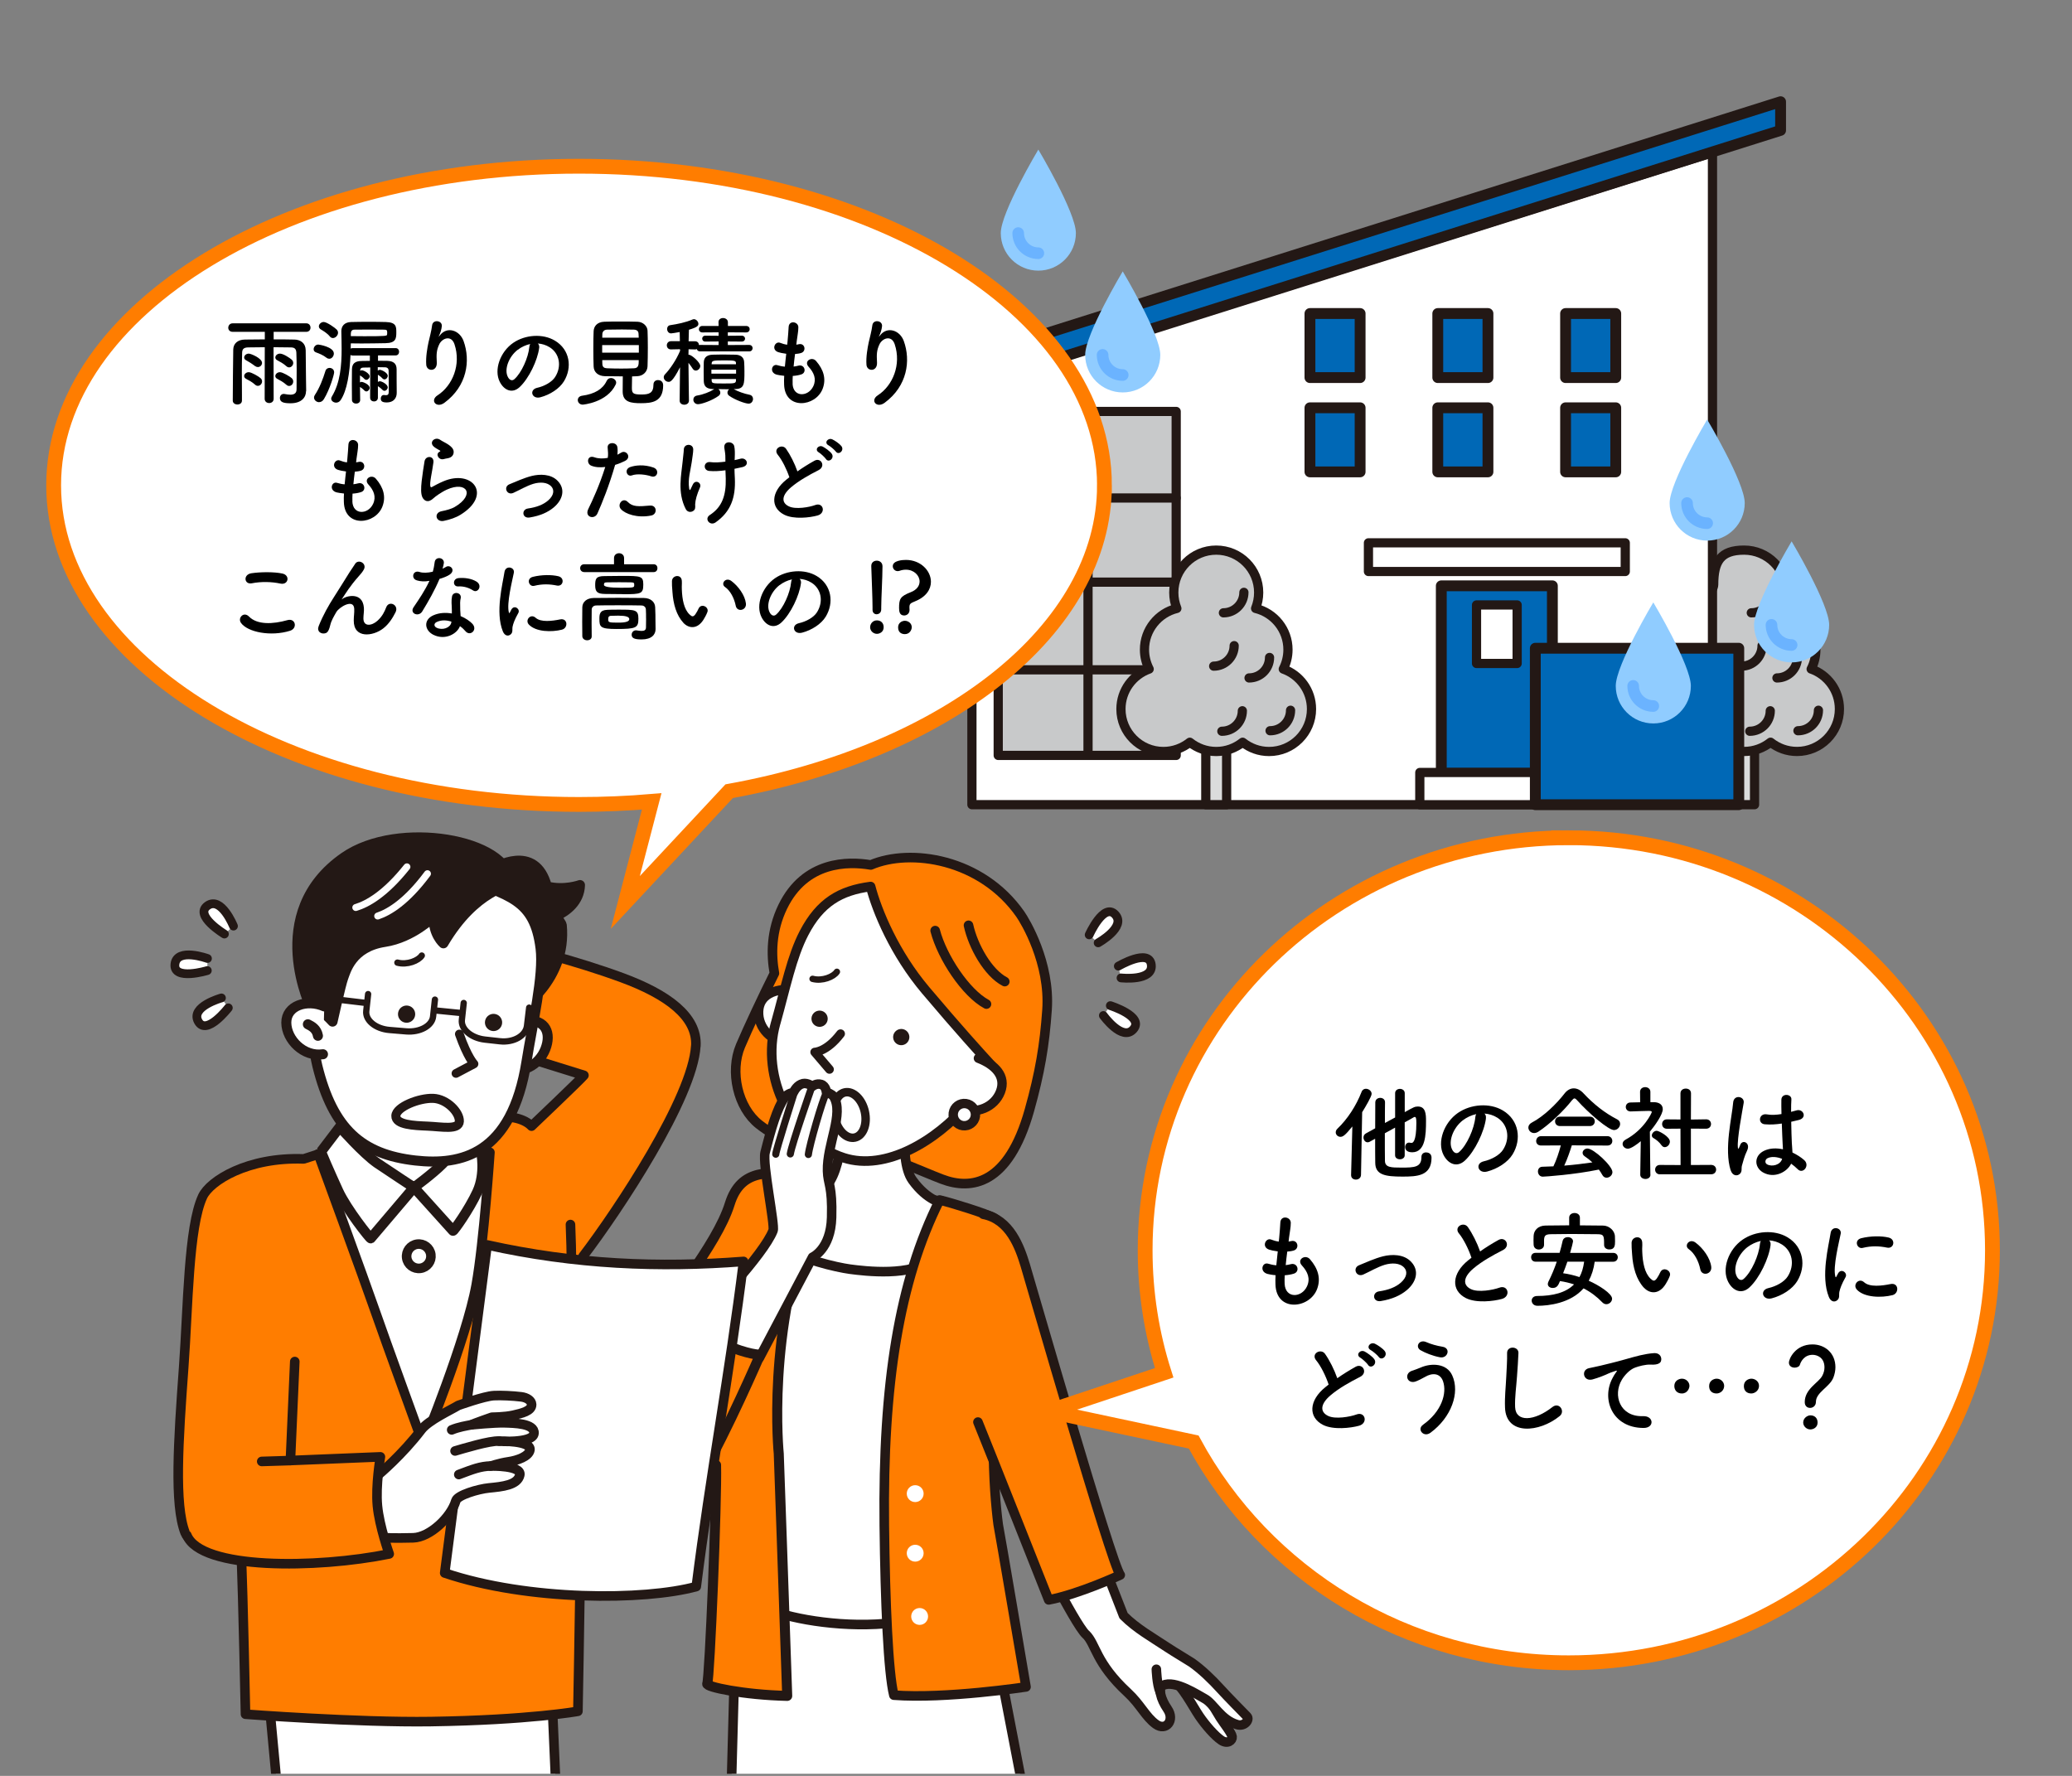 <?xml version="1.0" encoding="UTF-8"?>
<svg id="_レイヤー_2" data-name="レイヤー 2" xmlns="http://www.w3.org/2000/svg" xmlns:xlink="http://www.w3.org/1999/xlink" viewBox="0 0 560 480">
  <rect x="0" y="0" width="560" height="480" fill="#808080" stroke="none"/>
  <defs>
    <style>
      .cls-1 {
        stroke-width: 2.74px;
      }

      .cls-1, .cls-2, .cls-3, .cls-4, .cls-5, .cls-6, .cls-7, .cls-8, .cls-9, .cls-10, .cls-11, .cls-12, .cls-13, .cls-14, .cls-15, .cls-16, .cls-17, .cls-18, .cls-19, .cls-20, .cls-21, .cls-22, .cls-23 {
        stroke-linecap: round;
      }

      .cls-1, .cls-2, .cls-3, .cls-4, .cls-5, .cls-6, .cls-7, .cls-9, .cls-10, .cls-11, .cls-12, .cls-13, .cls-14, .cls-15, .cls-16, .cls-17, .cls-18, .cls-19, .cls-20, .cls-21, .cls-22, .cls-23 {
        stroke-linejoin: round;
      }

      .cls-1, .cls-2, .cls-3, .cls-5, .cls-6, .cls-7, .cls-9, .cls-10, .cls-11, .cls-12, .cls-13, .cls-14, .cls-15, .cls-16, .cls-17, .cls-18, .cls-19, .cls-20, .cls-21, .cls-22, .cls-23 {
        stroke: #231815;
      }

      .cls-1, .cls-2, .cls-6, .cls-7, .cls-24, .cls-13, .cls-14, .cls-18, .cls-19, .cls-20, .cls-21, .cls-22 {
        fill: #fff;
      }

      .cls-2 {
        stroke-width: 2.37px;
      }

      .cls-25, .cls-23 {
        fill: #231815;
      }

      .cls-3 {
        stroke-width: 2.71px;
      }

      .cls-3, .cls-10 {
        fill: #ff7d00;
      }

      .cls-4 {
        stroke: #fff;
        stroke-width: 1.88px;
      }

      .cls-4, .cls-8, .cls-9, .cls-26, .cls-27, .cls-15, .cls-16, .cls-17 {
        fill: none;
      }

      .cls-5 {
        fill: #0068b6;
        stroke-width: 2.93px;
      }

      .cls-6, .cls-11, .cls-12, .cls-17 {
        stroke-width: 2.49px;
      }

      .cls-7 {
        stroke-width: 2.57px;
      }

      .cls-8 {
        stroke: #6bb3ff;
        stroke-width: 3.14px;
      }

      .cls-8, .cls-27 {
        stroke-miterlimit: 10;
      }

      .cls-9, .cls-10, .cls-19 {
        stroke-width: 2.59px;
      }

      .cls-11 {
        fill: #dbdcdc;
      }

      .cls-12 {
        fill: #c8c9ca;
      }

      .cls-28 {
        fill: #90ccff;
      }

      .cls-13 {
        stroke-width: 2.45px;
      }

      .cls-14 {
        stroke-width: 1.72px;
      }

      .cls-27 {
        stroke: #ff7d00;
        stroke-width: 4px;
      }

      .cls-15 {
        stroke-width: 1.94px;
      }

      .cls-16 {
        stroke-width: 1.7px;
      }

      .cls-18, .cls-23 {
        stroke-width: 2.71px;
      }

      .cls-20 {
        stroke-width: 2.29px;
      }

      .cls-21 {
        stroke-width: 2.58px;
      }

      .cls-22 {
        stroke-width: 2.54px;
      }

      .cls-29 {
        clip-path: url(#clippath);
      }
    </style>
    <clipPath id="clippath">
      <rect class="cls-26" x="4.87" y="222.43" width="343.24" height="257"/>
    </clipPath>
  </defs>
  <g>
    <g>
      <rect class="cls-11" x="468.57" y="190.19" width="5.63" height="27.31"/>
      <path class="cls-12" d="M489.5,180.84c.81-1.57,1.27-3.36,1.27-5.25,0-5.4-3.73-9.92-8.75-11.14.53-1.32.83-2.77.83-4.29,0-6.33-5.13-11.47-11.47-11.47s-8.22,3.02-8.22,9.35c0,1.52-2.95,5.08-2.41,6.4-5.02,1.22-8.75,5.74-8.75,11.14,0,1.89.46,3.67,1.27,5.25-4.45,1.58-7.63,5.82-7.63,10.81,0,6.33,5.13,11.47,11.47,11.47,2.7,0,5.18-.94,7.14-2.5,1.96,1.56,4.44,2.5,7.14,2.5s5.18-.94,7.14-2.5c1.96,1.56,4.44,2.5,7.14,2.5,6.33,0,11.47-5.13,11.47-11.47,0-4.99-3.18-9.23-7.63-10.81Z"/>
      <path class="cls-17" d="M491.47,191.97c0,3.06-2.48,5.54-5.54,5.54"/>
      <path class="cls-17" d="M485.79,177.7c0,3.06-2.48,5.54-5.54,5.54"/>
      <path class="cls-17" d="M478.45,192.11c0,3.06-2.48,5.54-5.54,5.54"/>
      <path class="cls-17" d="M476.23,174.51c0,3.06-2.48,5.54-5.54,5.54"/>
      <path class="cls-17" d="M478.86,160.1c0,3.06-2.48,5.54-5.54,5.54"/>
    </g>
    <polygon class="cls-6" points="262.68 104.19 462.83 41.24 462.83 217.5 262.68 217.5 262.68 104.19"/>
    <rect class="cls-5" x="354.04" y="84.74" width="13.56" height="17.32"/>
    <rect class="cls-5" x="388.59" y="84.74" width="13.56" height="17.32"/>
    <rect class="cls-5" x="423.13" y="84.74" width="13.56" height="17.32"/>
    <rect class="cls-5" x="354.04" y="110.22" width="13.56" height="17.32"/>
    <rect class="cls-5" x="388.59" y="110.22" width="13.56" height="17.32"/>
    <rect class="cls-5" x="423.13" y="110.22" width="13.56" height="17.32"/>
    <rect class="cls-12" x="269.79" y="111.21" width="48.1" height="92.97"/>
    <rect class="cls-5" x="389.54" y="158.34" width="30.02" height="50.68"/>
    <rect class="cls-6" x="369.85" y="146.72" width="69.41" height="7.75"/>
    <line class="cls-17" x1="269.79" y1="134.6" x2="317.87" y2="134.6"/>
    <line class="cls-17" x1="317.87" y1="157.35" x2="269.79" y2="157.35"/>
    <polygon class="cls-5" points="481.24 35.24 250.42 108.09 250.42 100.34 481.24 27.49 481.24 35.24"/>
    <line class="cls-6" x1="294.06" y1="203.56" x2="294.06" y2="111.07"/>
    <rect class="cls-6" x="399.06" y="163.51" width="10.98" height="15.82"/>
    <rect class="cls-6" x="383.73" y="208.79" width="41.64" height="8.72"/>
    <rect class="cls-5" x="414.95" y="175.21" width="54.99" height="42.29"/>
    <line class="cls-6" x1="269.79" y1="181.05" x2="317.87" y2="181.05"/>
    <g>
      <rect class="cls-11" x="325.89" y="190.19" width="5.63" height="27.31"/>
      <path class="cls-12" d="M346.83,180.84c.81-1.57,1.27-3.36,1.27-5.25,0-5.4-3.73-9.92-8.75-11.14.53-1.32.83-2.77.83-4.29,0-6.33-5.13-11.47-11.47-11.47s-11.47,5.13-11.47,11.47c0,1.52.3,2.96.83,4.29-5.02,1.22-8.75,5.74-8.75,11.14,0,1.89.46,3.67,1.27,5.25-4.45,1.58-7.63,5.82-7.63,10.81,0,6.33,5.13,11.47,11.47,11.47,2.7,0,5.18-.94,7.14-2.5,1.96,1.56,4.44,2.5,7.14,2.5s5.18-.94,7.14-2.5c1.96,1.56,4.44,2.5,7.14,2.5,6.33,0,11.47-5.13,11.47-11.47,0-4.99-3.18-9.23-7.63-10.81Z"/>
      <path class="cls-17" d="M348.8,191.97c0,3.06-2.48,5.54-5.54,5.54"/>
      <path class="cls-17" d="M343.12,177.7c0,3.06-2.48,5.54-5.54,5.54"/>
      <path class="cls-17" d="M335.77,192.11c0,3.06-2.48,5.54-5.54,5.54"/>
      <path class="cls-17" d="M333.56,174.51c0,3.06-2.48,5.54-5.54,5.54"/>
      <path class="cls-17" d="M336.19,160.1c0,3.06-2.48,5.54-5.54,5.54"/>
    </g>
  </g>
  <g class="cls-29">
    <g>
      <g>
        <path class="cls-21" d="M324.07,454.79s4.92,8.19,5.75,9.52c.83,1.32,3.07,4.11,3.19,5.11.12,1-1.23,2.1-2.94.95-1.72-1.16-4.26-4.05-5.97-6.58-1.71-2.53-4.63-8.23-7.46-10.12"/>
        <path class="cls-21" d="M293.48,441.75c2.73,2.63,2.58,7.68,11.29,15.74,3.47,3.21,4.83,6.51,7.61,8.53,2.78,2.02,5.23-1.07,3.16-4.09-1.86-2.72-2.63-5.67-1.2-6.39,3.15-1.61,9.6,2.72,11.22,3.57,2.42,1.27,4.4,5.77,8.82,7.04,2.05.59,3.44-1.39,2.64-2.22-.65-.67-5.3-5.38-7.22-7.5-2.14-2.36-5.04-5.19-7.72-7.06-.7-.48-4.67-2.83-6.41-3.99-4.21-2.8-8.53-5.19-12.01-8.69l-11.22-28.78-13.72,7.38s11.59,23.43,14.74,26.47Z"/>
        <path class="cls-21" d="M312.53,451.18s.12,4.09,1.03,6.19"/>
      </g>
      <path class="cls-10" d="M200.13,282.69c1.93-4.58,6.27-13.84,9.17-19.61-.91-5.03-.91-11.46,2.25-17.99,6.02-12.42,17.67-12.35,23.8-11.3,10.72-4.6,29.95-1.7,40.43,13.33,1.28,1.83,8.09,13.08,7.2,25.85-.66,9.51-1.95,17.1-4.77,27.14-5.66,20.13-15.67,21.64-23.63,18.6-5.59-2.13-12.65-5.52-16.97-6.19-6.38-.99-8.51-.16-15.75-1.53-5.85-1.11-11.62-3.07-16.7-7.07-5.8-4.56-7.95-14.32-5.03-21.23Z"/>
      <polyline class="cls-19" points="199.15 428.02 197.66 483.01 276.37 483.01 266.03 429.36"/>
      <path class="cls-19" d="M246.53,437.8c-.45-5.86-2.45-17.24-2.68-25.81-1.01-36.79,3.72-68.71,10.72-87.4-7.22-.46-23.13-4.51-32.42-5.12-11.4,21.12-18.02,80.75-18.02,80.75,0,0,8.15,19.05,6.58,35.86,8.47,2.55,23.19,4.36,35.83,1.72Z"/>
      <path class="cls-19" d="M245.73,295.71s-3.34,17.43.88,23.28c4.03,5.59,8.19,6.2,8.19,6.2,0,0,3.34,9.3-2.92,15.1-5.24,4.85-18.16,3.29-22.17,2.75-3.58-.48-14.01-2.87-15.94-5.56-4.26-5.92,2.56-15.43,2.56-15.43,0,0,6.16,3.61,9.43-5.92,3.17-9.24,1.23-20.31,1.23-20.31"/>
      <path class="cls-3" d="M210.49,393.06s-3.49-33.67,9.36-65.74c1.17-2.92,3.66-5.78,4.61-8.99-2.9-.19-6.62-.81-7.46-.88-8.89-.69-16.74-1.8-19.77,7.95-3.54,11.4-17.47,27.24-22.31,36.9-21.81,43.55,18.61,33.68,18.61,33.68.27,9.01-1.72,57.78-2.39,59.1-.43.85,9.81,3.03,21.62,3.3-.88-26.03-2.28-65.31-2.28-65.31Z"/>
      <path class="cls-10" d="M268.62,329.17c-1.9-1.1-11.55-4.1-14.65-4.82-10.99,21.91-15.4,49.77-14.97,87.91.24,21.11,1.08,39.97,2.58,45.92,13.97,1.07,35.72-2.23,35.72-2.23,0,0-7.27-42.9-7.52-43.89-1.2-9.09-2.91-32.51,2.05-52.35,1.53-6.13,2.06-27.49-3.21-30.54Z"/>
      <path class="cls-22" d="M214.09,267.43c-4.76-.2-8.87,1.42-9.06,5.93-.19,4.51,3.51,8.33,8.28,8.53"/>
      <path class="cls-19" d="M209.63,276.57c2.69-9.61,4.34-17.97,7.67-24.37,4.33-8.3,9.8-11.5,18-12.58,1.73,6.62,6.42,18.03,14.91,28.08,8.9,10.53,14.95,17.2,17.75,20.23-2.02,4.26-4.38,8.08-6.61,10.69-8.28,9.68-21.92,17.98-33.28,14.33-14.27-4.59-22.55-21.77-18.45-36.38Z"/>
      <path class="cls-9" d="M252.75,251.53c1.91,7.29,8.31,16.88,13.86,19.86"/>
      <path class="cls-9" d="M261.76,250.1c1.24,5.67,5.26,12.84,9.8,15.21"/>
      <path class="cls-22" d="M264.44,286.03c4.45,1.71,7.57,4.83,5.96,9.04-1.61,4.21-6.53,6.25-10.98,4.54"/>
      <circle class="cls-24" cx="247.35" cy="419.81" r="2.28"/>
      <circle class="cls-24" cx="247.35" cy="403.71" r="2.28"/>
      <path class="cls-24" d="M250.83,436.91c0,1.26-1.02,2.28-2.28,2.28s-2.28-1.02-2.28-2.28,1.02-2.28,2.28-2.28,2.28,1.02,2.28,2.28Z"/>
      <path class="cls-22" d="M263.61,301.69c-.23,1.64-1.75,2.79-3.4,2.56-1.64-.23-2.79-1.75-2.56-3.4.23-1.64,1.75-2.79,3.4-2.56,1.65.23,2.79,1.75,2.56,3.4Z"/>
      <path class="cls-10" d="M265.76,328.2c7.22,1.41,9.84,8.89,11.34,13.81,1.49,4.92,23.28,80.7,25.67,83.69,0,0-11.22,5.22-19.34,6.73,0,0-17.1-43.18-19.12-48.06"/>
      <path class="cls-25" d="M245.76,280.04c.15,1.21-.71,2.3-1.91,2.45-1.21.15-2.3-.71-2.45-1.91-.15-1.21.71-2.3,1.91-2.45,1.21-.15,2.3.71,2.45,1.91Z"/>
      <path class="cls-25" d="M223.69,275.08c.15,1.21-.71,2.3-1.91,2.45-1.21.15-2.3-.71-2.45-1.91-.15-1.21.71-2.3,1.91-2.45,1.21-.15,2.3.71,2.45,1.91Z"/>
      <path class="cls-2" d="M227.18,279.41c-3.74,4.92-6.98,4.96-6.98,4.96l3.98,4.67"/>
      <ellipse class="cls-20" cx="229.69" cy="301.37" rx="4.14" ry="6.25" transform="translate(-60.25 57.41) rotate(-12.61)"/>
      <g>
        <path class="cls-7" d="M208.94,332.59c.56-1.46-2.92-18.03-2.16-21.06,1.6-6.41,3.25-12.03,5.31-14.93.75-1.06,2.34-1.33,2.34-1.33.28-.51,1.04-2.04,2.61-2.39,1.16-.25,2.54.73,2.54.73,0,0,1.06-.9,2.36-.5,1.28.39,1.41,2.06,1.41,2.06,0,0,1.54.56,1.94,1.19,2.91,4.67-1.84,12.9-1.64,20.16.1,3.57,1.35,3.95,1.11,12.54-.23,8.59-5.15,10.73-5.15,10.73l-14.37,27.24s-4.58,1.92-9.39-2.27c-5.2-4.53-4.79-9.74-4.79-9.74,0,0,15.35-15.84,17.88-22.42Z"/>
        <path class="cls-15" d="M223.21,295.69c-.91,1.62-4.46,13.81-4.73,16.35"/>
        <path class="cls-15" d="M219.34,293.96s-5.33,15.28-5.74,17.93"/>
        <path class="cls-15" d="M214.43,296.05s-4.79,15.05-4.76,15.91"/>
      </g>
      <path class="cls-14" d="M219.61,264.57c2.62.71,5.7-.55,6.58-1.91"/>
      <g>
        <path class="cls-2" d="M298.21,274.48s5.13,7.16,8.12,3.7c2.99-3.46-6.24-6.37-6.24-6.37"/>
        <path class="cls-2" d="M302.98,264.32s8.75.98,8.18-3.56c-.57-4.54-8.91.38-8.91.38"/>
        <path class="cls-2" d="M296.8,254.84s7.7-4.28,4.61-7.64c-3.09-3.37-7.04,5.48-7.04,5.48"/>
      </g>
      <line class="cls-10" x1="157.83" y1="290.65" x2="161.9" y2="286.36"/>
      <path class="cls-3" d="M179.06,365.09s10.48-8.15,12-10.08c0,0-.63,6,4.73,8.36,6.42,2.83,9.65,2.79,9.65,2.79,0,0-9.1,21.03-15.66,32.18"/>
      <polygon class="cls-19" points="150.24 483.01 74.9 483.01 71.39 445.55 148.6 445.55 150.24 483.01"/>
      <path class="cls-10" d="M188.07,282.71c.46-7.96-7.72-13.94-19.95-18.45-12.79-4.71-27.03-8.15-27.03-8.15l-16.77,24.12,33.5,10.42c-.64.86-14.16,13.73-14.16,13.73-3.48-3.74-15.88-4.51-15.66,6.86-3.44-1.66-2.08-1.68-2.13-1.68-14.23-1.42-26.83-.5-31.89.92-1.35.38-.3-1.14-11.89,2.76-15.16-.57-25.37,5.96-27.32,10.15-3.86,8.29-3.93,29.86-5.12,46.12-1.46,19.95-2.59,37.26.39,44.79,1.33,3.36,8.29,4.85,15.12,3.71.58,15.49,1.19,45.32,1.19,45.32,0,0,30.26,2.28,50.09,1.99,26.64-.4,39.75-2.78,39.75-2.78,0,0,1.62-83.94,1.4-122.99,9.53-12.5,29.65-42.85,30.46-56.85Z"/>
      <path class="cls-18" d="M142.36,275.84c5.14-.26,6.71,3.4,5.04,7.7-1.68,4.3-6.51,7.25-11.09,4.68"/>
      <path class="cls-19" d="M86.01,311.89s12.7,34.72,15.33,42.33c2.63,7.6,13.04,36.2,13.04,36.2,0,0,11.7-28.52,14.33-43.14,2.06-11.46,3.7-35.82,3.7-35.82l-46.4.43Z"/>
      <path class="cls-1" d="M103.05,287.68s-1.81,16.41-7.33,22.25c-5.52,5.83.3,6.5.3,6.5,0,0,7.79,2.6,17.77,4.67,11.53,2.39,11.19,1.18,11.19,1.18,0,0,3.73,1.75.73-8.04-3-9.79,1.15-20.76,1.15-20.76"/>
      <path class="cls-1" d="M111.88,320.95l10.55,11.7c.2.1,4.37-5.74,6.58-10.53,2.29-4.98,1.07-10.87.95-10.89l-5.05-6.64s-2.53,7.18-5.25,9.93c-2.72,2.75-7.77,6.43-7.77,6.43Z"/>
      <path class="cls-1" d="M111.88,320.95l-11.68,13.75c-.2.1-6.53-7.91-8.74-12.7-2.29-4.98-4.79-10.74-4.67-10.76l5.05-6.64s6.45,7.29,10.11,9.78c3.2,2.17,9.92,6.58,9.92,6.58Z"/>
      <path class="cls-23" d="M147.8,239.6c4.75,1.18,8.95-.38,8.95-.38-.13,4.52-3.68,7.06-6.34,8.34.04.33,1.39,2.14,1.42,2.48,1.43,14.9-11.53,23.02-11.53,23.02l-6.92-38.37s11.29-7.05,14.42,4.91Z"/>
      <path class="cls-18" d="M146.1,256.32c.92,7.32-2.2,20.54-3.8,30.61-4.02,25.29-17.72,28.12-30.05,26.74-14.48-1.63-22.27-8.53-26.47-25.53-2.09-8.43-1.92-23.29,1.43-32.65,3.35-9.36,22.12-23.64,36.31-18.58,14.19,5.07,20.92,6.18,22.58,19.41Z"/>
      <path class="cls-23" d="M84.29,272.93s-13.2-26.01,8.77-41.24c14.61-10.13,44.45-4.74,44.83,6.64.05,1.51-9.24,1.74-18.05,16.64,0,0-2.85-2.45-2.63-7.22,0,0-5.68,5.69-13.24,6.84-8.94,1.36-10.53,7.92-11.2,9.7-.67,1.78-2.89,11.84-2.89,11.84,0,0-4.77-5.28-7.2-4.85-2.44.43,1.61,1.63,1.61,1.63"/>
      <path class="cls-18" d="M87.64,272.02c-4.72-2.07-10.3-.2-10.26,4.41.05,4.61,4.72,9.31,9.91,8.52"/>
      <path class="cls-2" d="M124.15,279.49c2.23,6.35,3.95,8.07,3.95,8.07l-4.86,2.57"/>
      <path class="cls-18" d="M85.93,279.96c-.33-1.85-1.65-2.58-2.72-3.11"/>
      <path class="cls-4" d="M109.98,234.3c-5.85,7.36-10.68,10.05-13.82,10.99"/>
      <path class="cls-4" d="M115.53,236.15c-5.6,7.55-10.34,10.4-13.45,11.44"/>
      <circle class="cls-19" cx="113.21" cy="339.53" r="3.29" transform="translate(-45.62 18.8) rotate(-7.9)"/>
      <g>
        <path class="cls-24" d="M143.02,272.35s-.27,2.21-.59,4.92c-.33,2.71-3.62,4.58-7.32,4.17l-4.05-.45c-3.7-.42-6.51-2.81-6.23-5.33s.5-4.57.5-4.57"/>
        <path class="cls-16" d="M143.02,272.35s-.27,2.21-.59,4.92c-.33,2.71-3.62,4.58-7.32,4.17l-4.05-.45c-3.7-.42-6.51-2.81-6.23-5.33s.5-4.57.5-4.57"/>
      </g>
      <g>
        <path class="cls-24" d="M117.55,270.18s-.22,2.06-.5,4.57c-.27,2.52-3.54,4.32-7.25,4.02l-4.56-.38c-3.71-.31-6.53-2.61-6.25-5.13.27-2.52.5-4.57.5-4.57"/>
        <path class="cls-16" d="M117.55,270.18s-.22,2.06-.5,4.57c-.27,2.52-3.54,4.32-7.25,4.02l-4.56-.38c-3.71-.31-6.53-2.61-6.25-5.13.27-2.52.5-4.57.5-4.57"/>
      </g>
      <g>
        <line class="cls-24" x1="86.41" y1="269.59" x2="98.76" y2="271.07"/>
        <line class="cls-16" x1="86.41" y1="269.59" x2="98.76" y2="271.07"/>
      </g>
      <g>
        <line class="cls-24" x1="118.03" y1="273.15" x2="124.74" y2="273.82"/>
        <line class="cls-16" x1="118.03" y1="273.15" x2="124.74" y2="273.82"/>
      </g>
      <path class="cls-25" d="M131.13,275.8c-.31,1.25.45,2.51,1.7,2.82,1.25.31,2.51-.45,2.82-1.7.31-1.25-.45-2.51-1.7-2.82-1.25-.31-2.51.45-2.82,1.7Z"/>
      <path class="cls-25" d="M107.63,273.55c-.31,1.25.45,2.51,1.7,2.82,1.25.31,2.51-.45,2.82-1.7.31-1.25-.45-2.51-1.7-2.82-1.25-.31-2.51.45-2.82,1.7Z"/>
      <path class="cls-13" d="M117.07,296.87c3.73.15,7.18,3.79,7.08,6.22-.1,2.43-4.85,1.44-8.58,1.29-3.73-.15-8.68-.36-8.58-2.79.1-2.43,6.35-4.87,10.08-4.72Z"/>
      <path class="cls-14" d="M107.41,260.19c2.62.71,5.7-.55,6.58-1.91"/>
      <g>
        <path class="cls-2" d="M63.1,250.31s-3.3-8.16-7.02-5.51c-3.72,2.65,4.57,7.66,4.57,7.66"/>
        <path class="cls-2" d="M56.07,259.07s-8.27-3.01-8.79,1.53c-.52,4.54,8.75,1.73,8.75,1.73"/>
        <path class="cls-2" d="M59.85,269.73s-8.49,2.35-6.27,6.35c2.21,4,8.13-3.67,8.13-3.67"/>
      </g>
      <path class="cls-10" d="M154.18,330.98s.43,10.51.21,13.3"/>
      <g>
        <path class="cls-19" d="M188.18,428.83c-13.93,3.81-45.45,3.95-67.99-3.67,3.77-29.23,7.67-59.29,11.47-88.67,23.74,5.29,46.56,6.24,69.3,4.46-3.8,30.53-8.96,57.51-12.78,87.88Z"/>
        <g>
          <path class="cls-19" d="M144.32,387.42c-.14,1.52-2.97,1.96-5.26,2.12-2.17.15-4.18-.02-4.18-.02,0,0,8.78-.21,8.34,2.4-.29,1.72-3.36,2.83-5.79,3.18-2.62.38-5.05,1.28-4.77,1.15,0,0,8.39-.22,7.82,2.43-.59,2.73-4.68,3.14-8.3,3.49-2.95.29-8.53,1.95-8.97,3.45-1.33,4.51-7.02,9.89-11.53,10.03-2.71.08-4.75.06-5.95.04-.79-.02-1.21-.04-1.21-.04,0,0-18.49,4.97-19.08-1.39-.6-6.36,3.18-11.13,3.18-11.13l13.72-4.57s6.39-5.36,11.53-12.13c1.97-2.58,8.04-5.35,10-6.56,0,0,7.02-2.52,9.61-2.65,1.91-.1,5.08.04,7.42.33,1.5.19,2.74.99,2.78,2.05.07,1.79-2.74,2.41-4.97,2.92-2.32.53-5.76.53-5.76.53,0,0-4.97,1.72-5.5,2.05,0,0,6.16-.6,8.81-.53,2.65.07,8.3.14,8.06,2.85Z"/>
          <path class="cls-19" d="M132.66,396.25c-2.78.04-4.9.88-8.66,2.3"/>
          <path class="cls-19" d="M134.88,389.52c-2.4-.21-9.83,2.06-11.89,2.66"/>
          <path class="cls-19" d="M127.45,385.09c-1.33.27-3.51.6-5.37,1.39"/>
        </g>
        <path class="cls-10" d="M50.49,414.93c3.73,9.43,35.15,9.06,54.7,5.08,0,0-2.65-7.42-3.18-12.99-.53-5.57.8-13.25.8-13.25l-24.32.99,1.18-26.75"/>
        <path class="cls-10" d="M78.49,394.77s-7.49.24-7.75.24"/>
      </g>
    </g>
  </g>
  <g>
    <g>
      <path class="cls-28" d="M290.78,63c0,5.61-4.54,10.15-10.15,10.15s-10.15-4.54-10.15-10.15,10.15-22.57,10.15-22.57c0,0,10.15,16.97,10.15,22.57Z"/>
      <path class="cls-8" d="M280.63,68.44c-3,0-5.44-2.44-5.44-5.44"/>
    </g>
    <path class="cls-28" d="M313.59,95.92c0,5.61-4.54,10.15-10.15,10.15s-10.15-4.54-10.15-10.15,10.15-22.57,10.15-22.57c0,0,10.15,16.97,10.15,22.57Z"/>
    <path class="cls-8" d="M303.44,101.36c-3,0-5.44-2.44-5.44-5.44"/>
    <path class="cls-28" d="M276.21,112.42c0,5.61-4.54,10.15-10.15,10.15s-10.15-4.54-10.15-10.15,10.15-22.57,10.15-22.57c0,0,10.15,16.97,10.15,22.57Z"/>
    <path class="cls-8" d="M266.06,117.86c-3,0-5.44-2.44-5.44-5.44"/>
  </g>
  <g>
    <g>
      <path class="cls-28" d="M471.55,135.97c0,5.61-4.54,10.15-10.15,10.15s-10.15-4.54-10.15-10.15,10.15-22.57,10.15-22.57c0,0,10.15,16.97,10.15,22.57Z"/>
      <path class="cls-8" d="M461.4,141.41c-3,0-5.44-2.44-5.44-5.44"/>
    </g>
    <path class="cls-28" d="M494.37,168.89c0,5.61-4.54,10.15-10.15,10.15s-10.15-4.54-10.15-10.15,10.15-22.57,10.15-22.57c0,0,10.15,16.97,10.15,22.57Z"/>
    <path class="cls-8" d="M484.22,174.33c-3,0-5.44-2.44-5.44-5.44"/>
    <path class="cls-28" d="M456.99,185.39c0,5.61-4.54,10.15-10.15,10.15s-10.15-4.54-10.15-10.15,10.15-22.57,10.15-22.57c0,0,10.15,16.97,10.15,22.57Z"/>
    <path class="cls-8" d="M446.84,190.83c-3,0-5.44-2.44-5.44-5.44"/>
  </g>
  <g>
    <path class="cls-24" d="M298.5,131.18c0-47.63-63.58-86.25-142-86.25S14.5,83.55,14.5,131.18s63.58,86.25,142,86.25c6.66,0,13.21-.28,19.63-.82l-7.13,27.32,28.08-30.08c58.65-10.61,101.42-43.6,101.42-82.67Z"/>
    <path class="cls-27" d="M298.5,131.18c0-47.63-63.58-86.25-142-86.25S14.5,83.55,14.5,131.18s63.58,86.25,142,86.25c6.66,0,13.21-.28,19.63-.82l-7.13,27.32,28.08-30.08c58.65-10.61,101.42-43.6,101.42-82.67Z"/>
  </g>
  <g>
    <path class="cls-24" d="M424,226.43c-63.24,0-114.5,49.92-114.5,111.5,0,11.53,1.8,22.66,5.14,33.12l-31.14,10.38,39.11,8.33c19.16,35.47,57.37,59.67,101.39,59.67,63.24,0,114.5-49.92,114.5-111.5s-51.26-111.5-114.5-111.5Z"/>
    <path class="cls-27" d="M424,226.43c-63.24,0-114.5,49.92-114.5,111.5,0,11.53,1.8,22.66,5.14,33.12l-31.14,10.38,39.11,8.33c19.16,35.47,57.37,59.67,101.39,59.67,63.24,0,114.5-49.92,114.5-111.5s-51.26-111.5-114.5-111.5Z"/>
  </g>
  <g>
    <path d="M82.71,105.68v.05c0,1.57-1.1,3.27-4.21,3.27-1.83,0-2.85-.29-2.85-1.41,0-.58.37-1.12,1.05-1.12.08,0,.18,0,.26.03.55.1,1.05.18,1.49.18,1.05,0,1.7-.39,1.7-1.44,0-1.91.03-3.64.03-5.36,0-1.46-.03-2.93-.08-4.52-.05-1.26-.68-1.46-1.62-1.46-1.44-.03-2.98-.05-4.55-.05l.03,13.94c0,.78-.6,1.15-1.2,1.15s-1.23-.37-1.23-1.15l.03-13.94c-1.57,0-3.11.03-4.5.05-1.23.03-1.6.5-1.62,1.46-.05,1.83-.08,3.56-.08,5.26,0,2.01.03,3.98.03,6.04v1.6c0,.73-.6,1.07-1.23,1.07s-1.25-.37-1.25-1.05v-.03c.05-4.58.03-8.94.13-13.78.03-1.6,1.2-2.67,3.14-2.69,1.7-.03,3.53-.05,5.39-.05v-2.04h-8.68c-.81,0-1.2-.55-1.2-1.1,0-.6.42-1.2,1.2-1.2h19.88c.76,0,1.15.58,1.15,1.18,0,.55-.37,1.12-1.15,1.12h-8.81v2.04c1.88,0,3.79,0,5.6.05,1.62.03,3.03.92,3.06,2.88.05,2.77.03,4.81.08,7.58l.05,3.45ZM68.95,98.96c-.84-.65-1.83-1.26-2.41-1.57-.37-.18-.55-.47-.55-.76,0-.52.52-1.05,1.25-1.05.58,0,3.58,1.25,3.58,2.51,0,.6-.5,1.12-1.12,1.12-.24,0-.5-.08-.76-.26ZM68.95,103.98c-.78-.73-1.83-1.26-2.41-1.57-.37-.18-.55-.47-.55-.76,0-.52.52-1.05,1.25-1.05s2.67,1.15,3.17,1.6c.31.26.42.6.42.89,0,.63-.52,1.2-1.12,1.2-.26,0-.52-.08-.76-.31ZM77.37,98.96c-.79-.73-1.83-1.26-2.41-1.57-.37-.18-.55-.47-.55-.76,0-.52.52-1.05,1.26-1.05.92,0,2.69,1.2,3.16,1.62.31.29.42.6.42.92,0,.6-.5,1.18-1.1,1.18-.26,0-.52-.1-.78-.34ZM77.37,103.98c-.79-.73-1.83-1.26-2.41-1.57-.37-.18-.55-.47-.55-.76,0-.52.52-1.05,1.26-1.05s2.67,1.15,3.16,1.6c.31.29.42.6.42.92,0,.63-.5,1.2-1.1,1.2-.26,0-.52-.1-.78-.34Z"/>
    <path d="M88.27,96.71c-.99-.76-1.91-1.12-2.85-1.46-.47-.16-.65-.5-.65-.86,0-.6.52-1.26,1.25-1.26.21,0,4.21.63,4.21,2.43,0,.71-.55,1.41-1.23,1.41-.24,0-.5-.08-.73-.26ZM86.26,108.71c-.73,0-1.39-.58-1.39-1.26,0-.24.08-.47.24-.71,1.25-1.86,2.22-4.42,2.85-6.49.16-.55.63-.81,1.1-.81.63,0,1.25.42,1.25,1.2,0,.55-1.15,4.58-2.77,7.24-.34.58-.84.81-1.28.81ZM89.14,90.93c-.81-.97-1.83-1.52-2.46-1.91-.34-.21-.5-.52-.5-.81,0-.58.6-1.18,1.31-1.18.86,0,3.09,1.6,3.5,2.04.26.26.37.58.37.86,0,.73-.68,1.44-1.39,1.44-.29,0-.58-.13-.84-.44ZM100.04,99.32c-.65,0-1.28.03-1.83.03-.6,0-.86.29-.89.86.13-.08.29-.13.44-.13.65,0,2.14.92,2.14,1.62,0,.5-.44.97-.89.97-.18,0-.37-.08-.52-.24-.44-.47-.89-.78-1.2-.97v1.91c.13-.1.29-.16.47-.16.24,0,2.14.65,2.14,1.62,0,.5-.44.97-.89.97-.18,0-.37-.08-.52-.24-.44-.47-.89-.78-1.2-.97,0,1.26.03,2.51.05,3.48v.05c0,.65-.55.97-1.1.97s-1.12-.34-1.12-1.02c0-1.15-.03-2.69-.03-4.24s.03-3.01.03-3.98c.03-1.62.84-2.25,2.64-2.28.68,0,1.41-.03,2.2-.03v-1.44h-4.63c-.24,0-.44-.05-.6-.16-.21,4.73-.89,9.6-2.69,12.24-.31.44-.76.65-1.2.65-.68,0-1.33-.47-1.33-1.07,0-.18.05-.37.18-.58,2.25-3.71,2.64-8.34,2.64-12.87,0-1.62-.05-3.22-.08-4.76v-.05c0-1.36.84-2.41,2.64-2.46,1.54-.05,3.19-.05,4.79-.05s3.19,0,4.58.05c2.85.08,2.85,1.26,2.85,2.82,0,1.65-.13,2.85-2.93,2.9-1.94.03-4.18.08-6.49.08-.94,0-1.91,0-2.88-.03,0,.47-.03.94-.03,1.41.16-.08.34-.13.55-.13h11.59c.63,0,.94.5.94.99s-.31.99-.94.99h-4.76v1.44c.86,0,1.73,0,2.49.03,1.73.05,2.54.76,2.54,2.3,0,.73,0,5.41.03,6.25v.1c0,1.46-.89,2.59-2.69,2.59-1.33,0-1.62-.42-1.62-1.07,0-.47.29-.94.79-.94h.13c.18.03.34.05.5.05.42,0,.73-.18.73-.84,0,0,0-5.07-.03-5.78,0-.52-.29-.89-.94-.92-.6-.03-1.28-.03-1.99-.03v.92c.16-.13.34-.21.55-.21.5,0,2.14.81,2.14,1.62,0,.5-.44.97-.89.97-.18,0-.37-.08-.52-.24-.47-.52-.97-.84-1.25-1.02v1.94c.16-.1.34-.18.52-.18.6,0,2.14.89,2.14,1.62,0,.5-.44.97-.89.97-.18,0-.37-.08-.52-.24-.47-.5-.97-.84-1.25-1.02v3.11c0,.68-.52,1.02-1.05,1.02s-1.05-.34-1.05-1.02l.03-8.24ZM94.81,90.85c1.28,0,2.54.03,3.69.03,5.88,0,6.09-.08,6.12-.47.03-.13.03-.31.03-.47,0-.73-.11-.84-.99-.84-1.05-.03-2.41-.03-3.82-.03s-2.85,0-4.08.03c-.65,0-.94.44-.94,1.1v.65Z"/>
    <path d="M118.29,106.83c4.05-2.64,6.36-8.29,4.55-13.76-.86-2.62-3.35-1.65-4.11-.03-.76,1.6-.81,2.67-.68,4.94.13,2.54-2.69,2.51-2.85.63-.16-2.07.29-4.58.6-6.04.29-1.33.79-3.06.99-4.66.21-1.65,2.75-1.33,2.62.24-.08.89-.39,1.8-.68,2.43-.34.71-.08.37.18.03,1.91-2.46,5.31-1.39,6.38,1.57,1.91,5.28.97,12.16-5.18,16.69-2.12,1.57-4.03-.6-1.83-2.04Z"/>
    <path d="M145.72,94.04c-.42,3.32-2.77,8.26-5.28,10.59-2.01,1.86-4.21.84-5.36-1.41-1.65-3.24.1-8.11,3.61-10.54,3.22-2.22,8-2.59,11.3-.6,4.05,2.43,4.71,7.24,2.43,10.98-1.23,2.01-3.79,3.64-6.38,4.32-2.3.6-3.11-2.04-.86-2.56,1.99-.44,4-1.57,4.86-2.93,1.86-2.93,1.15-6.36-1.44-8-1.02-.65-2.12-.97-3.24-1.05.29.26.44.68.37,1.2ZM139.92,94.54c-2.43,1.88-3.74,5.36-2.64,7.38.39.76,1.07,1.15,1.73.58,1.96-1.73,3.79-5.88,4.05-8.71.03-.31.11-.6.24-.81-1.2.26-2.38.81-3.37,1.57Z"/>
    <path d="M157.49,109.37c-.84,0-1.33-.63-1.33-1.23,0-.55.37-1.07,1.18-1.18,3.4-.47,5.57-1.78,6.62-4,.26-.58.73-.78,1.18-.78.68,0,1.39.55,1.39,1.23,0,.18-.05.34-.13.52-2.33,4.92-8.89,5.44-8.89,5.44ZM163.5,101.68c-1.88-.05-3.01-1.12-3.06-2.62-.05-1.15-.08-3.03-.08-4.86s.03-3.66.08-4.68c.05-1.23.84-2.48,2.88-2.56,1.2-.05,2.77-.05,4.39-.05s3.24,0,4.58.05c1.57.05,2.67,1.23,2.72,2.38.05,1.15.08,2.82.08,4.55,0,1.91-.03,3.84-.08,5.13-.05,1.41-1.15,2.62-2.85,2.67-.44,0-.89.05-1.33.05-.03,1.05-.05,2.28-.05,3.11,0,1.44.31,1.78,2.56,1.78,2.01,0,3.27-.31,3.27-2.67,0-.84.6-1.23,1.23-1.23.44,0,1.39.21,1.39,1.41,0,4.5-3.03,4.84-6.02,4.84-2.64,0-4.92-.26-4.92-3.17,0-.71,0-2.67.03-4.08-1.62,0-3.29-.03-4.81-.05ZM172.66,93.28h-9.91v2.04h9.91v-2.04ZM172.63,91.27c0-.39-.05-.76-.05-1.05-.03-.68-.37-1.07-1.23-1.12-.86-.03-2.01-.05-3.24-.05-1.46,0-2.98.03-4.08.05-.81.03-1.2.6-1.23,1.15,0,.29-.03.63-.03,1.02h9.86ZM162.77,97.34c0,.39.03.73.03,1.05.03.84.5,1.12,1.26,1.15,1.2.05,2.51.08,3.84.08,1.18,0,2.35-.03,3.48-.08,1.25-.05,1.25-1.02,1.25-2.2h-9.86Z"/>
    <path d="M189.21,94.98c-.5,0-.78-.29-.89-.63-.13.05-.29.1-.47.1l-1.75-.05c0,.5-.03,1.02-.03,1.49h.13c.73,0,3.06,2.07,3.06,3.01,0,.68-.6,1.26-1.2,1.26-.31,0-.6-.13-.84-.5-.31-.5-.76-1.1-1.15-1.6.03,4.11.13,10.2.13,10.2v.03c0,.73-.63,1.1-1.26,1.1s-1.25-.37-1.25-1.1v-.03l.1-9c-1.99,3.9-2.67,3.95-3.09,3.95-.68,0-1.31-.58-1.31-1.23,0-.29.11-.58.37-.84,1.31-1.36,3.03-3.87,4.05-6.33l-.03-.42-2.43.05h-.03c-.73,0-1.1-.55-1.1-1.1s.39-1.12,1.12-1.12h2.41l-.05-2.48c-.92.18-2.09.37-2.33.37-.68,0-1.07-.6-1.07-1.2,0-.47.26-.94.84-1.02,2.01-.31,4.11-.71,6.12-1.57.08-.03.18-.05.29-.05.58,0,1.2.63,1.2,1.26,0,.47-.16.89-2.56,1.6-.03.55-.05,1.73-.08,3.11h1.73c.71,0,1.05.5,1.07,1.02.08-.03.18-.03.29-.03l5.02.03v-.97l-3.58.03c-.58,0-.86-.39-.86-.81,0-.39.29-.78.86-.78l3.58.03v-.94l-4.39.03c-.63,0-.94-.44-.94-.86,0-.44.31-.89.94-.89h4.39l-.03-.99v-.05c0-.73.6-1.1,1.23-1.1s1.31.39,1.31,1.15v.99h4.92c.65,0,.97.44.97.86,0,.44-.31.89-.97.89l-4.94-.03v.94l3.74-.03c.6,0,.92.39.92.81,0,.39-.31.78-.92.78l-3.74-.03v.97l5.78-.03c.6,0,.92.44.92.86,0,.44-.31.89-.92.89h-13.29ZM198.29,105.16c1.07.63,2.85,1.26,4.29,1.54.65.13.94.63.94,1.12,0,.63-.45,1.28-1.18,1.28-.94,0-3.71-1.02-5.28-2.14-.31-.24-.45-.52-.45-.84,0-.34.18-.71.47-.92h-.86c-.71,0-1.41,0-2.09-.03.34.21.55.58.55.97,0,.29-.13.63-.47.86-1.8,1.31-4.63,2.25-5.57,2.25-.78,0-1.25-.63-1.25-1.23,0-.52.34-1.02,1.07-1.12,1.54-.24,3.4-.97,4.5-1.67.05-.03.08-.03.13-.05l-.55-.03c-1.62-.08-2.28-.76-2.33-2.14-.03-.76-.03-1.65-.03-2.54s0-1.75.03-2.51c.03-1.02.5-2.01,2.33-2.09.89-.03,1.8-.05,2.75-.05,1.15,0,2.3.03,3.48.05,1.44.03,2.28.76,2.35,1.94.05.73.08,1.65.08,2.56,0,3.4,0,4.79-2.59,4.79h-.31ZM198.94,99.92h-6.67v1.07h6.67v-1.07ZM198.91,98.12c0-.71-.68-.71-3.37-.71s-3.14.05-3.19.78l-.03.26h6.59v-.34ZM198.91,102.44h-6.59c0,.18.03.34.03.5.05.71.44.71,3.27.71s3.24,0,3.29-.78v-.42Z"/>
    <path d="M214.21,103.72c.16,3.74,4.24,3.58,5.6.68.92-1.96.18-3.69-1.28-5.28-1.36-1.49.89-2.88,2.04-1.54,2.04,2.35,2.77,4.84,1.78,7.48-1.88,4.97-10.23,5.83-10.43-1.15-.03-.73-.03-1.52.03-2.33-.94-.08-1.67-.24-2.01-.31-2.12-.58-1.31-3.06.18-2.56.6.18,1.28.34,2.01.39.1-1.15.24-2.3.37-3.48-.99-.13-1.83-.31-2.17-.44-1.99-.68-.84-3.09.55-2.51.58.24,1.23.42,1.88.5.03-.31.08-.65.1-.97.16-1.65.21-2.64.29-3.87.13-1.83,2.62-1.41,2.62.13,0,1.23-.26,2.22-.44,3.77-.03.31-.08.63-.1.94.24-.03.44-.08.65-.13,1.7-.39,2.14,1.94.6,2.38-.52.16-1.05.21-1.6.26-.16,1.18-.29,2.3-.39,3.4.44-.05.86-.13,1.26-.24,1.73-.47,2.38,1.83.84,2.35-.71.24-1.52.37-2.33.42-.05.76-.05,1.46-.03,2.12Z"/>
    <path d="M237.27,106.83c4.05-2.64,6.36-8.29,4.55-13.76-.86-2.62-3.35-1.65-4.11-.03-.76,1.6-.81,2.67-.68,4.94.13,2.54-2.69,2.51-2.85.63-.16-2.07.29-4.58.6-6.04.29-1.33.79-3.06.99-4.66.21-1.65,2.75-1.33,2.62.24-.08.89-.39,1.8-.68,2.43-.34.71-.08.37.18.03,1.91-2.46,5.31-1.39,6.38,1.57,1.91,5.28.97,12.16-5.18,16.69-2.12,1.57-4.03-.6-1.83-2.04Z"/>
    <path d="M95.23,135.53c.16,3.74,4.24,3.58,5.6.68.92-1.96.18-3.69-1.28-5.28-1.36-1.49.89-2.88,2.04-1.54,2.04,2.35,2.77,4.84,1.78,7.48-1.88,4.97-10.23,5.83-10.43-1.15-.03-.73-.03-1.52.03-2.33-.94-.08-1.67-.24-2.01-.31-2.12-.58-1.31-3.06.18-2.56.6.18,1.28.34,2.01.39.1-1.15.24-2.3.37-3.48-.99-.13-1.83-.31-2.17-.44-1.99-.68-.84-3.09.55-2.51.58.24,1.23.42,1.88.5.03-.31.08-.65.1-.97.16-1.65.21-2.64.29-3.87.13-1.83,2.62-1.41,2.62.13,0,1.23-.26,2.22-.44,3.77-.03.31-.08.63-.1.94.24-.03.44-.08.65-.13,1.7-.39,2.14,1.94.6,2.38-.52.16-1.05.21-1.6.26-.16,1.18-.29,2.3-.39,3.4.44-.05.86-.13,1.26-.24,1.73-.47,2.38,1.83.84,2.35-.71.24-1.52.37-2.33.42-.05.76-.05,1.46-.03,2.12Z"/>
    <path d="M119.94,140.79c-2.12.42-2.8-2.17-.58-2.62,1.36-.26,2.69-.65,3.5-1.12,2.88-1.67,3.66-3.48,3.11-4.52-.55-1.05-2.46-1.44-5.23-.18-1.54.71-3.19,1.94-3.5,2.25-1.54,1.49-2.59.76-3.06-.16-.47-.92-.42-2.54-.21-4.45.21-1.91.55-3.92.76-5.26.26-1.67,2.64-1.62,2.41.26-.13,1.1-.42,2.56-.63,3.82-.21,1.28-.34,2.25-.16,2.72.08.21.21.21.44.08.52-.29,1.75-.97,2.98-1.49,7.9-3.43,13.47,3.64,4.63,9.05-1.1.68-2.75,1.28-4.47,1.62ZM119.84,124.1c-1.26.31-2.2-1.36-1.1-1.96.13-.08.39-.21.21-.34-.55-.34-1.44-.76-1.86-1.23-1.12-1.23.6-2.62,1.91-1.67.47.34,1.36.73,2.12,1.23s1.44,1.12,1.49,1.91c.05.76-.34,1.62-1.65,1.83-.34.05-.71.13-1.12.24Z"/>
    <path d="M143.16,139.87c-2.07.34-2.28-2.17-.47-2.43,2.38-.34,4.18-1.05,5.49-2.2,1.57-1.39,1.65-2.82.86-3.71-1.12-1.28-3.19-1.26-4.89-.76-1.88.58-3.58,1.62-5.36,2.43-1.8.84-2.82-1.6-1.12-2.3,1.67-.68,3.95-1.73,6.02-2.25,2.2-.55,5.21-.58,7.04,1.33,2.2,2.28,1.31,5.18-1.07,7.17-1.57,1.31-3.63,2.25-6.49,2.72Z"/>
    <path d="M161.46,138.8c-.78,1.75-3.56.99-2.46-1.23,1.12-2.3,2.98-6.28,4.58-11.35-1.39.16-2.72.1-3.82-.37-1.33-.58-1.07-2.96.89-2.25,1.1.39,2.38.39,3.61.16.16-.97.05-1.67-.03-2.82-.1-1.49,2.35-1.57,2.62-.13.1.65.1,1.36.03,2.09.37-.18.68-.37.99-.55,1.36-.89,2.98,1.28,1.02,2.25-.73.37-1.67.76-2.64,1.05-1.65,5.73-3.5,10.25-4.79,13.16ZM167.82,137.62c-1.12-1.26.5-3.32,1.86-1.94,1.33,1.36,2.93,1.23,5.99.97,1.91-.16,2.07,2.35.34,2.69-3.79.76-7.04-.44-8.19-1.73ZM170.78,128.49c-1.36.5-2.17-1.65-.45-2.25,1.33-.47,3.71-.78,6.28.13,1.75.63,1.05,2.93-.6,2.38-1.46-.5-3.84-.78-5.23-.26Z"/>
    <path d="M185.34,137.6c-2.35-4.52-1.15-9.49-.86-12.71.13-1.49.29-2.33.34-3.45.08-1.62,2.54-1.6,2.54.05,0,.81-.24,2.17-.42,3.5-.31,2.2-1.07,4.45-.68,7.04.08.44.24.63.44.08.13-.31.42-.84.55-1.15.71-1.49,2.46-.44,1.94.76-.84,1.91-1.26,3.45-1.31,4.58-.03.29.16,1.05-.21,1.52-.52.65-1.75.86-2.33-.21ZM198.57,124.36c.58-.13,1.1-.24,1.54-.37,1.67-.47,2.69,1.8.47,2.28-.68.16-1.36.31-2.07.44,0,.76.05,1.54.1,2.59.24,5.23-1.12,9.02-5.21,11.9-1.52,1.07-3.16-.97-1.54-2.01,3.35-2.17,4.39-5.36,4.29-9.83-.03-.81-.05-1.54-.08-2.25-1.54.21-3.03.31-4.39.18-1.75-.16-1.6-2.69.42-2.38,1.05.16,2.48.05,3.95-.13v-.68c.03-1.6-.18-2.12-.29-3.09-.21-1.94,2.38-1.83,2.69-.39.18.89.18,1.78.13,3.11l-.03.63Z"/>
    <path d="M210.21,122.92c-1.36-1.67,1.2-3.09,2.25-1.6,1.12,1.6,2.3,3.92,3.06,6.09,1.41-.99,2.9-1.94,4.6-2.88,1.78-.99,3.14,1.52,1.12,2.54-2.67,1.36-5.36,2.88-7.43,4.63-2.59,2.2-2.67,4.16-.63,5.15,1.83.92,5.57.24,7.14-.34,2.2-.84,2.98,2.17.65,2.82-2.07.58-6.43,1.1-9.02-.21-3.77-1.91-3.61-6.15.63-9.52.26-.21.5-.42.76-.6-.68-2.07-1.94-4.63-3.14-6.09ZM223.23,124.07c-.29-.44-1.44-1.52-1.94-1.8-1.25-.71-.05-2.14,1.1-1.54.65.34,1.88,1.2,2.38,1.88.89,1.2-.81,2.59-1.54,1.46ZM225.9,122.06c-.31-.44-1.49-1.44-1.99-1.7-1.28-.68-.13-2.14,1.05-1.6.68.31,1.91,1.15,2.43,1.8.92,1.18-.73,2.59-1.49,1.49Z"/>
    <path d="M65.12,168.34c-.94-1.33.76-3.14,2.17-1.7,2.22,2.28,6.46,2.09,10.41.97,2.17-.6,2.8,2.22.68,2.88-5.18,1.62-11.46.39-13.26-2.14ZM68.05,157.66c-2.07.39-2.41-2.38-.08-2.72,2.48-.37,6.17-.39,8.34.08,2.2.47,1.62,3.17-.5,2.72-2.43-.52-5.2-.58-7.77-.08Z"/>
    <path d="M95.61,167.68c0-1.2.18-1.94.13-3.11-.13-2.9-4.11-.44-4.84.86-.63,1.12-1.36,2.28-1.65,3.56-.47,2.01-1.05,2.14-1.57,2.22-.92.13-2.14-.5-1.54-2.01,1.18-2.96,2.67-5.57,4.18-7.92s2.88-4.58,4.16-6.62c.45-.73,1.15-1.65,1.44-2.17.86-1.54,3.3-.24,2.43,1.41-.21.37-.39.65-.6.92s-.47.55-.76.89c-1.25,1.41-2.09,2.51-2.77,3.48-.68.97-1.2,1.8-1.78,2.67-.18.26-.1.21.08.05.94-.84,5.47-2.07,5.83,2.35.08,1.02-.13,1.91-.13,2.88,0,2.33,2.25,2.04,3.79.65,1.33-1.2,1.91-2.46,2.38-3.66.76-1.94,3.5-.6,2.51,1.36-.73,1.44-1.75,3.14-3.29,4.34-2.83,2.22-8.06,2.8-8-2.14Z"/>
    <path d="M112.63,156.85c-1.59-.44-1.1-2.85.76-2.25.86.29,2.22.26,3.58-.08.26-.86.39-1.7.52-2.64.24-1.54,2.54-1.26,2.48.24-.03.39-.18.97-.37,1.6.31-.16.6-.29.84-.44,1.18-.84,2.82.78,1.15,1.99-.65.47-1.73.89-2.8,1.2-1.23,2.96-3.01,6.09-4.68,8.81-.97,1.57-3.48.55-2.33-1.15,1.46-2.17,3.01-4.39,4.29-7.14-1.33.26-2.46.16-3.45-.13ZM117.13,171.58c-2.43-1.23-2.72-4.05-.03-5.26,1.62-.73,3.4-.78,5.02-.5v-.92c0-.65-.05-1.31-.08-1.96-.03-.52.03-1.26.13-1.75.31-1.44,2.62-1.1,2.35.47-.08.39-.16.68-.16,1.23,0,.6,0,1.26.03,2.01.03.5.08,1.05.1,1.62,1.39.58,2.54,1.39,3.19,2.09,1.49,1.65-.63,3.5-1.88,1.99-.39-.47-.89-.94-1.49-1.36-.76,2.09-4.03,3.92-7.19,2.33ZM117.97,168.15c-.71.37-.76,1.12.03,1.52,1.57.78,3.69.03,3.97-1.39.03-.08,0-.18.03-.26-1.33-.44-2.75-.5-4.03.13ZM123.8,158.5c-1.44.08-1.54-2.09.13-2.25,1.73-.16,3.56.16,4.81.92,1.78,1.07.42,3.24-.86,2.43-1.23-.78-2.56-1.18-4.08-1.1Z"/>
    <path d="M135.9,170.64c-2.09-5.15-.03-12.89.44-16.01.29-1.94,2.83-1.36,2.54.16-.42,2.12-1.99,8.26-1.36,10.7.08.34.18.26.29.03.05-.13.34-.65.44-.84.81-1.28,2.43-.03,1.83,1.02-.97,1.7-1.39,2.9-1.54,3.66-.16.71.16,1.52-.5,2.09-.65.58-1.62.47-2.14-.81ZM142.91,168.78c-1.07-1.18.5-3.03,1.86-1.8,1.41,1.28,4.55.86,6.59.44,2.12-.44,2.25,2.33.52,2.77-2.8.71-7.09.63-8.97-1.41ZM144.4,158.34c-1.44.37-2.28-1.96-.37-2.43,2.33-.58,5.05-.6,6.88-.16,1.83.44,1.33,2.9-.44,2.51-1.88-.39-3.87-.47-6.07.08Z"/>
    <path d="M157.92,154.63c-.73,0-1.12-.52-1.12-1.07s.39-1.05,1.12-1.05h8.03v-1.67c0-.86.68-1.31,1.36-1.31s1.36.44,1.36,1.31v1.67h8c.68,0,1.02.52,1.02,1.05,0,.55-.34,1.07-1.02,1.07h-18.75ZM174.61,167.18c0-.84,0-1.75-.05-2.46-.03-.6-.47-1.05-1.2-1.07-1.99-.05-4.21-.05-6.38-.05s-4.21,0-5.91.05c-.65.03-1.12.47-1.15,1.07-.03,1.05-.03,2.35-.03,3.66s0,2.59.03,3.58v.05c0,.71-.6,1.05-1.23,1.05s-1.28-.37-1.31-1.1c-.03-1.15-.03-2.51-.03-3.9s0-2.75.03-3.92c.03-1.44,1.18-2.48,3.06-2.51,1.99-.03,4.26-.05,6.62-.05s4.76.03,6.98.05c1.8.03,2.96,1.05,3.03,2.46.08,1.39.08,2.88.08,3.61,0,.31,0,1.57.03,2.28v.08c0,1.44-1.05,2.77-3.77,2.77-2.04,0-2.69-.39-2.69-1.28,0-.6.44-1.18,1.18-1.18.08,0,.18,0,.26.03.47.08.89.13,1.25.13.71,0,1.18-.21,1.18-.97,0,0,.03-1.1.03-2.38ZM168.44,160.59c-1.7,0-3.53-.03-4.94-.05-2.07-.03-2.64-.58-2.64-2.35s.24-2.46,2.48-2.48c1.44-.03,3.17-.05,4.84-.05,5.05,0,5.68.05,5.68,2.33,0,2.51-.58,2.62-5.41,2.62ZM167.18,164.78c4.5,0,5.36,0,5.36,2.46s-.65,2.77-5.91,2.77c-4.42,0-4.63-.55-4.63-2.72,0-1.18.03-2.38,2.12-2.46.86-.05,1.96-.05,3.06-.05ZM170.55,157.4c-.97-.03-2.07-.03-3.16-.03s-2.22,0-3.3.03c-.71,0-.86.16-.86.68q0,.78,4.52.78c3.66,0,3.66-.03,3.66-.78,0-.42,0-.68-.86-.68ZM167.23,166.4c-.81,0-1.62.03-2.17.05-.31.03-.68.1-.68.92,0,.89.18.92,2.85.92q2.85,0,2.85-.94t-2.85-.94Z"/>
    <path d="M184.7,168.34c-1.88-2.04-2.75-5.07-2.96-8.37-.11-1.49-.16-1.96-.13-2.9.05-1.65,2.59-1.99,2.67-.03.05,1.02-.05,1.07,0,2.28.1,2.75.6,5.34,2.07,6.75.68.65,1.02.73,1.6-.05.31-.44.68-1.12.86-1.54.71-1.52,2.88-.42,2.38.94-.26.73-.73,1.54-1.02,2.01-1.67,2.72-4,2.48-5.47.92ZM198.85,163.73c-.42-2.09-1.49-4.11-2.9-5.07-1.26-.86.16-2.8,1.73-1.62,1.86,1.39,3.66,3.84,3.92,6.07.21,1.91-2.38,2.43-2.75.63Z"/>
    <path d="M216.47,157.66c-.42,3.32-2.77,8.26-5.28,10.59-2.01,1.86-4.21.84-5.36-1.41-1.65-3.24.1-8.11,3.61-10.54,3.22-2.22,8-2.59,11.3-.6,4.05,2.43,4.71,7.24,2.43,10.98-1.23,2.01-3.79,3.64-6.38,4.32-2.3.6-3.11-2.04-.86-2.56,1.99-.44,4-1.57,4.86-2.93,1.86-2.93,1.15-6.36-1.44-8-1.02-.65-2.12-.97-3.24-1.05.29.26.44.68.37,1.2ZM210.67,158.16c-2.43,1.88-3.74,5.36-2.64,7.38.39.76,1.07,1.15,1.73.58,1.96-1.73,3.79-5.88,4.05-8.71.03-.31.1-.6.24-.81-1.2.26-2.38.81-3.37,1.57Z"/>
    <path d="M237,171.32c-.94,0-1.83-.78-1.83-1.78,0-.94.71-1.86,1.83-1.86,1.02,0,1.83.65,1.83,1.86,0,1.28-1.1,1.78-1.83,1.78ZM235.82,164.83v-.71c0-2.3-.21-7.04-.34-11.06v-.08c0-.97.73-1.44,1.49-1.44s1.54.5,1.54,1.52c0,3.06-.34,8.74-.34,11.14v.44c.03,1.15-.89,1.39-1.23,1.39-.58,0-1.12-.39-1.12-1.2Z"/>
    <path d="M242.99,164.41c0-2.54.29-3.22,3.14-4.34,1.7-.65,2.41-1.78,2.41-2.9,0-1.62-1.52-3.19-3.69-3.19-.55,0-1.12.08-1.75.31-.16.05-.34.08-.5.08-.76,0-1.31-.65-1.31-1.33,0-1.54,2.62-1.7,3.56-1.7,3.97,0,6.75,2.93,6.75,5.91,0,2.01-1.25,4.05-4.24,5.26-1.33.55-1.57.68-1.57,1.7,0,.16.03.37.03.58v.08c0,.97-.73,1.49-1.46,1.49-1.33,0-1.36-1.33-1.36-1.94ZM244.56,171.4c-.71,0-1.83-.31-1.83-1.83,0-1.28,1.1-1.78,1.83-1.78.86,0,1.86.63,1.86,1.75,0,.68-.55,1.86-1.86,1.86Z"/>
  </g>
  <g>
    <path d="M365.49,304.48c-1.97,2.45-2.56,2.79-3.21,2.79-.7,0-1.27-.56-1.27-1.21,0-.34.14-.7.48-1.01,2.68-2.56,5.02-6.12,6.51-9.95.23-.59.7-.82,1.16-.82.76,0,1.55.59,1.55,1.38,0,.68-1.58,3.38-2.56,4.96l-.31,16.94c-.03.85-.71,1.27-1.38,1.27s-1.3-.39-1.3-1.21v-.06l.34-13.08ZM377.04,304.79l-2.76,1.52c0,3.1,0,6.12.03,7.5.06,1.75,1.69,1.78,4.42,1.78,3.55,0,5.44-.08,5.44-2.87,0-.85.62-1.24,1.24-1.24.54,0,1.49.25,1.49,1.44,0,4.96-3.95,5.1-7.83,5.1-4.62,0-7.36-.42-7.38-3.72-.03-1.58-.03-3.97-.03-6.51l-1.49.82c-.2.11-.39.14-.56.14-.65,0-1.1-.65-1.1-1.3,0-.42.2-.85.65-1.1l2.51-1.38c0-2.71.03-5.3.03-6.99,0-.82.68-1.24,1.33-1.24s1.3.39,1.3,1.18v.03c-.03,1.27-.03,3.33-.03,5.58l2.76-1.49v-6.57c0-.76.65-1.16,1.3-1.16s1.3.4,1.3,1.16v5.13c2.42-1.35,2.73-1.52,3.55-1.52,2.14,0,2.2,2.14,2.2,3.89,0,3.83-.17,8.48-3.75,8.48-1.8,0-1.89-1.13-1.89-1.41,0-.62.39-1.21,1.07-1.21.14,0,.25.03.39.06.08.03.17.03.25.03.28,0,1.32-.14,1.32-5.41,0-1.35-.14-1.61-.45-1.61-.08,0-.17.03-.25.08-.48.28-1.35.79-2.45,1.38v8.91c0,.7-.65,1.07-1.3,1.07s-1.3-.37-1.3-1.07v-7.47Z"/>
    <path d="M401.61,302.28c-.45,3.58-2.99,8.91-5.69,11.41-2.17,2-4.54.9-5.78-1.52-1.78-3.49.11-8.74,3.89-11.36,3.47-2.4,8.62-2.79,12.17-.65,4.37,2.62,5.07,7.81,2.62,11.84-1.32,2.17-4.09,3.92-6.88,4.65-2.48.65-3.35-2.2-.93-2.76,2.14-.48,4.31-1.69,5.24-3.16,2-3.16,1.24-6.85-1.55-8.62-1.1-.7-2.28-1.04-3.5-1.13.31.28.48.73.39,1.3ZM395.35,302.81c-2.62,2.03-4.03,5.78-2.85,7.95.42.82,1.16,1.24,1.86.62,2.11-1.86,4.09-6.34,4.37-9.38.03-.34.11-.65.25-.87-1.3.28-2.56.87-3.64,1.69Z"/>
    <path d="M426.26,297.4c-.31-.34-.54-.51-.73-.51s-.39.17-.68.51c-2.31,2.93-6.03,6.48-9.05,8.46-.42.28-.82.39-1.18.39-.9,0-1.55-.73-1.55-1.49,0-.48.28-.99.9-1.32,3.27-1.69,6.76-5.13,8.91-7.92.68-.87,1.55-1.35,2.45-1.35s1.8.42,2.65,1.35c2.76,2.96,5.78,5.33,9.13,7.05.54.28.76.73.76,1.21,0,.82-.71,1.66-1.66,1.66-1.52,0-6.82-4.54-9.95-8.03ZM424.83,309.55c-.51,1.61-1.21,3.69-2.06,5.5,2.59-.2,5.16-.51,7.61-.87-.65-.59-1.35-1.16-2.06-1.63-.42-.28-.59-.62-.59-.96,0-.59.59-1.16,1.32-1.16,1.66,0,6.74,4.71,6.74,6.37,0,.85-.79,1.52-1.58,1.52-.45,0-.87-.23-1.16-.76-.28-.51-.59-.99-.93-1.44-6.59,1.38-14.6,1.92-15.16,1.92-.84,0-1.3-.73-1.3-1.41,0-.62.37-1.24,1.16-1.27.99-.03,2-.06,3.02-.11.79-1.63,1.52-3.8,2-5.66l-5.33.03c-.9,0-1.33-.59-1.33-1.21s.45-1.32,1.33-1.32h17.9c.9,0,1.35.65,1.35,1.3s-.45,1.24-1.35,1.24l-9.58-.06ZM421.61,304.36c-.87,0-1.32-.62-1.32-1.27s.45-1.27,1.32-1.27h8.09c.87,0,1.32.65,1.32,1.27s-.45,1.27-1.32,1.27h-8.09Z"/>
    <path d="M446.07,317.5c0,.79-.68,1.16-1.35,1.16s-1.41-.39-1.41-1.16v-.03l.14-9.02c-.99.85-2.65,2.03-3.47,2.03s-1.44-.62-1.44-1.3c0-.42.25-.85.82-1.16,5.07-2.73,7.07-7.27,7.07-7.44,0-.28-.42-.31-.62-.31h-.51c-1.61,0-2.82.11-4.57.14h-.03c-.85,0-1.3-.62-1.3-1.21s.42-1.21,1.27-1.21c.87-.03,1.75-.03,2.62-.06l-.03-2.82c0-.85.7-1.27,1.38-1.27s1.41.42,1.41,1.27v2.79h.93c1.63.03,2.42.82,2.42,1.89,0,1.47-2.14,4.48-3.49,6.09.03,4.37.14,11.58.14,11.58v.03ZM449.06,309.55c-.59-.85-1.47-1.55-2.17-1.94-.31-.17-.45-.45-.45-.7,0-.62.62-1.27,1.33-1.27.54,0,3.55,1.55,3.55,2.93,0,.79-.68,1.49-1.38,1.49-.31,0-.62-.14-.87-.51ZM448.63,317.41c-.87,0-1.3-.65-1.3-1.27s.42-1.27,1.3-1.27l5.58.03-.03-9.84-3.66.03c-.87,0-1.3-.65-1.3-1.27s.42-1.27,1.27-1.27h.03l3.66.03v-7.05c0-.87.7-1.3,1.44-1.3s1.41.42,1.41,1.3l-.03,7.07,4.09-.06h.03c.87,0,1.32.62,1.32,1.27s-.45,1.27-1.35,1.27l-4.09-.03v9.84l5.47-.03c.9,0,1.35.65,1.35,1.27s-.45,1.27-1.35,1.27h-13.84Z"/>
    <path d="M467.74,316.31c-.9-2.85-.82-6.48-.45-9.89.37-3.41.99-6.57,1.13-8.4.17-2.28,3.13-1.72,2.85.06-.2,1.27-.68,3.72-1.04,6.12-.37,2.4-.65,4.76-.54,5.89.06.51.08.59.37.03.08-.17.28-.68.34-.82.65-1.35,2.79-.39,1.78,1.72-.37.76-.65,1.52-.87,2.23s-.39,1.32-.51,1.78c-.23.79.14,1.58-.56,2.25-.73.68-2,.56-2.48-.96ZM476.5,316.9c-2.45-1.41-2.51-4.62.42-5.92,1.52-.68,3.24-.7,4.96-.34,0-.45-.06-.87-.08-1.41-.08-1.16-.14-3.33-.23-5.55-1.52.23-3.02.34-4.62.2-1.94-.17-1.61-3.04.56-2.68,1.24.23,2.59.14,3.97-.08-.03-1.58-.06-3.02-.03-3.89.06-1.83,2.82-1.58,2.71-.06-.06.79-.08,1.97-.08,3.35.48-.14.99-.25,1.44-.39,1.83-.56,3.04,2,.62,2.59-.68.17-1.35.34-2.03.48.03,2.2.11,4.4.17,5.78.03.7.14,1.63.17,2.54,1.18.56,2.31,1.27,3.19,2.06,1.61,1.47-.39,3.92-1.8,2.42-.51-.51-1.1-1.01-1.75-1.47-1.07,2.23-4.51,4.11-7.58,2.37ZM481.63,313.21c-1.41-.54-2.82-.68-3.89-.17-.68.31-.85,1.27-.17,1.66,1.35.76,3.64.17,4.09-1.49h-.03Z"/>
    <path d="M347.2,346.98c.17,4.03,4.57,3.86,6.03.73.99-2.11.2-3.97-1.38-5.69-1.46-1.61.96-3.1,2.2-1.66,2.2,2.54,2.99,5.21,1.92,8.06-2.03,5.35-11.02,6.29-11.25-1.24-.03-.79-.03-1.63.03-2.51-1.01-.08-1.8-.25-2.17-.34-2.28-.62-1.41-3.3.2-2.76.65.2,1.38.37,2.17.42.11-1.24.25-2.48.39-3.75-1.07-.14-1.97-.34-2.34-.48-2.14-.73-.9-3.33.59-2.71.62.25,1.32.45,2.03.54.03-.34.08-.7.11-1.04.17-1.78.23-2.85.31-4.17.14-1.97,2.82-1.52,2.82.14,0,1.32-.28,2.4-.48,4.06-.03.34-.08.68-.11,1.01.25-.03.48-.08.71-.14,1.83-.42,2.31,2.09.65,2.56-.56.17-1.13.23-1.72.28-.17,1.27-.31,2.48-.42,3.66.48-.06.93-.14,1.35-.25,1.86-.51,2.57,1.97.9,2.54-.76.25-1.63.39-2.51.45-.06.82-.06,1.58-.03,2.28Z"/>
    <path d="M373.21,351.66c-2.23.37-2.45-2.34-.51-2.62,2.56-.37,4.51-1.13,5.92-2.37,1.69-1.49,1.78-3.04.93-4-1.21-1.38-3.44-1.35-5.27-.82-2.03.62-3.86,1.75-5.78,2.62-1.94.9-3.04-1.72-1.21-2.48,1.8-.73,4.26-1.86,6.48-2.42,2.37-.59,5.61-.62,7.58,1.44,2.37,2.45,1.41,5.58-1.16,7.72-1.69,1.41-3.92,2.42-6.99,2.93Z"/>
    <path d="M394.31,333.4c-1.46-1.8,1.3-3.33,2.42-1.72,1.21,1.72,2.48,4.23,3.3,6.57,1.52-1.07,3.13-2.09,4.96-3.1,1.92-1.07,3.38,1.63,1.21,2.73-2.88,1.47-5.78,3.1-8,4.99-2.79,2.37-2.88,4.48-.68,5.55,1.97.99,6,.25,7.69-.37,2.37-.9,3.21,2.34.7,3.04-2.23.62-6.93,1.18-9.72-.23-4.06-2.06-3.89-6.62.68-10.26.28-.23.54-.45.82-.65-.73-2.23-2.09-4.99-3.38-6.57Z"/>
    <path d="M431,341.01c-.25,1.94-.82,3.69-1.61,5.16,2.76,1.21,6.31,3.49,6.31,4.85,0,.79-.73,1.49-1.55,1.49-.37,0-.73-.14-1.07-.48-1.49-1.55-3.16-2.82-5.1-3.8-3.47,4-9.41,4.71-12.43,4.71-1.04,0-1.58-.7-1.58-1.41,0-.62.48-1.24,1.47-1.24,4.23,0,7.72-.87,9.98-3.13-1.18-.39-2.45-.7-3.8-.9-.45,1.1-.79,1.86-1.97,1.86-.71,0-1.32-.4-1.32-1.07,0-.2.06-.39.17-.65.87-1.72,1.63-3.55,2.25-5.38h-5.72c-.82,0-1.21-.59-1.21-1.21s.39-1.18,1.21-1.18h6.48c.31-1.07.59-2.14.82-3.21.17-.73.79-1.04,1.41-1.04.7,0,1.41.42,1.41,1.16,0,.17-.4,1.78-.79,3.1h11.64c.82,0,1.24.59,1.24,1.18s-.42,1.21-1.24,1.21h-4.99ZM427,331.2c2.09,0,4.2.03,6.31.06,1.52.03,3.1,1.27,3.16,2.93.03.42.03.9.03,1.35,0,1.04-.06,2.17-1.55,2.17-.71,0-1.41-.39-1.41-1.21v-.06c0-2.45-.06-2.82-1.72-2.85-2.2-.03-4.68-.06-7.1-.06-1.97,0-3.92.03-5.61.06-1.52.03-1.72.48-1.8,1.52v1.35c0,.82-.71,1.27-1.41,1.27s-1.38-.42-1.41-1.32c0-.37-.03-.73-.03-1.1,0-.39.03-.82.03-1.27.06-1.38,1.07-2.76,3.24-2.79,2.11-.03,4.23-.06,6.37-.06v-2.06c0-.85.73-1.27,1.46-1.27s1.44.42,1.44,1.27v2.06ZM423.62,341.01c-.34,1.04-.76,2.09-1.16,3.13,1.47.2,2.99.56,4.42,1.04.65-1.16,1.04-2.54,1.27-4.17h-4.54Z"/>
    <path d="M444.29,348.05c-2.03-2.2-2.96-5.47-3.18-9.02-.11-1.61-.17-2.11-.14-3.13.06-1.78,2.79-2.14,2.88-.03.06,1.1-.06,1.16,0,2.45.11,2.96.65,5.75,2.23,7.27.73.7,1.1.79,1.72-.06.34-.48.73-1.21.93-1.66.76-1.63,3.1-.45,2.56,1.01-.28.79-.79,1.66-1.1,2.17-1.8,2.93-4.31,2.68-5.89.99ZM459.54,343.09c-.45-2.25-1.61-4.42-3.13-5.47-1.35-.93.17-3.02,1.86-1.75,2,1.49,3.95,4.14,4.23,6.54.23,2.06-2.56,2.62-2.96.68Z"/>
    <path d="M478.53,336.55c-.45,3.58-2.99,8.91-5.69,11.41-2.17,2-4.54.9-5.78-1.52-1.78-3.49.11-8.74,3.89-11.36,3.47-2.4,8.62-2.79,12.17-.65,4.37,2.62,5.07,7.81,2.62,11.84-1.32,2.17-4.09,3.92-6.88,4.65-2.48.65-3.35-2.2-.93-2.76,2.14-.48,4.31-1.69,5.24-3.16,2-3.16,1.24-6.85-1.55-8.62-1.1-.7-2.28-1.04-3.49-1.13.31.28.48.73.39,1.3ZM472.27,337.09c-2.62,2.03-4.03,5.78-2.85,7.95.42.82,1.16,1.24,1.86.62,2.11-1.86,4.09-6.34,4.37-9.38.03-.34.11-.65.25-.87-1.3.28-2.56.87-3.64,1.69Z"/>
    <path d="M494.28,350.53c-2.25-5.55-.03-13.89.48-17.25.31-2.09,3.04-1.47,2.73.17-.45,2.28-2.14,8.91-1.46,11.53.08.37.2.28.31.03.06-.14.37-.7.48-.9.87-1.38,2.62-.03,1.97,1.1-1.04,1.83-1.49,3.13-1.66,3.95-.17.76.17,1.63-.54,2.25-.71.62-1.75.51-2.31-.87ZM501.83,348.53c-1.16-1.27.54-3.27,2-1.94,1.52,1.38,4.9.93,7.1.48,2.28-.48,2.42,2.51.56,2.99-3.02.76-7.64.68-9.67-1.52ZM503.44,337.29c-1.55.39-2.45-2.11-.39-2.62,2.51-.62,5.44-.65,7.41-.17,1.97.48,1.44,3.13-.48,2.71-2.03-.42-4.17-.51-6.54.08Z"/>
    <path d="M355.71,367.67c-1.47-1.8,1.3-3.33,2.42-1.72,1.21,1.72,2.48,4.23,3.3,6.57,1.52-1.07,3.13-2.08,4.96-3.1,1.92-1.07,3.38,1.63,1.21,2.73-2.88,1.46-5.78,3.1-8,4.99-2.79,2.37-2.88,4.48-.68,5.55,1.97.99,6,.25,7.69-.37,2.37-.9,3.21,2.34.7,3.04-2.23.62-6.93,1.18-9.72-.22-4.06-2.06-3.89-6.62.68-10.26.28-.22.54-.45.82-.65-.73-2.23-2.08-4.99-3.38-6.57ZM369.75,368.91c-.31-.48-1.55-1.63-2.09-1.94-1.35-.76-.06-2.31,1.18-1.66.7.37,2.03,1.3,2.56,2.03.96,1.3-.87,2.79-1.66,1.58ZM372.62,366.75c-.34-.48-1.61-1.55-2.14-1.83-1.38-.73-.14-2.31,1.13-1.72.73.34,2.06,1.24,2.62,1.94.99,1.27-.79,2.79-1.61,1.61Z"/>
    <path d="M384.56,385.12c5.04-3.55,6.59-8.54,5.44-11.81-.79-2.2-2.9-2.31-4.85-1.15-.56.34-2.11,1.13-2.73,1.3-2.23.56-2.93-2.2-.87-2.93.73-.25,1.63-.56,2.42-.9,2.88-1.27,7.02-1.16,8.51,2.09,2.17,4.71-.23,11.39-5.86,15.53-1.86,1.38-3.72-.93-2.06-2.11ZM383.97,364.97c-1.61-.9-.42-3.1,1.55-2.2,1.21.54,2.82.99,4.37,1.24,2.31.39,1.38,3.24-.7,2.85-2-.37-4.03-1.21-5.21-1.89Z"/>
    <path d="M406.76,380.44c-.11-2.96.2-5.36.34-8.34.08-1.83.28-4.59.22-6.34-.06-2.09,3.13-1.92,3.07-.06-.06,1.78-.25,4.45-.39,6.34-.2,2.99-.62,5.55-.51,8.29.17,4.12,5.19,3.83,10.09-.03,1.83-1.44,3.55,1.16,1.95,2.45-5.5,4.48-14.51,5.3-14.77-2.31Z"/>
    <path d="M435.84,372.44c.28-.54.54-.99.9-1.47.45-.59.31-.56-.23-.39-2.11.68-1.63.68-3.55,1.41-.9.34-1.69.62-2.54.85-2.48.68-3.21-2.56-.96-3.04.59-.14,2.23-.45,3.13-.68,1.38-.34,3.83-.9,6.71-1.72,2.9-.82,5.21-1.49,7.69-1.66,1.75-.11,2.23,1.27,1.92,2.17-.17.48-.79,1.04-2.76.93-1.44-.08-3.24.45-4.2.79-1.58.56-2.99,2.25-3.61,3.3-2.48,4.14-.59,10.06,5.72,9.84,2.96-.11,3.13,3.21.14,3.19-8.51-.03-11.44-7.84-8.37-13.5Z"/>
    <path d="M454.55,376.64c-1.27,0-2.03-.87-2.03-2.03,0-1.41,1.24-1.97,2.06-1.97,1.18,0,2.03.96,2.03,1.94,0,.65-.54,2.06-2.06,2.06ZM463.93,376.64c-.34,0-2-.06-2-2.03,0-1.41,1.24-1.97,2.03-1.97,1.18,0,2.03.96,2.03,1.94,0,1.21-1.01,2.06-2.06,2.06ZM473.32,376.64c-.34,0-2-.06-2-2.03,0-1.41,1.24-1.97,2.03-1.97.99,0,2.06.73,2.06,1.94,0,1.3-1.18,2.06-2.09,2.06Z"/>
    <path d="M487.77,378.98c0-3.58,3.69-5.21,4.71-7.07.42-.76.62-1.58.62-2.31,0-2.76-2.08-3.41-3.21-3.41-2.25,0-3.18,1.86-3.41,2.62-.14.56-.79.85-1.44.85-.76,0-1.55-.42-1.55-1.35,0-1.04,1.72-4.93,6.37-4.93,3.33,0,6.2,2.31,6.2,6.17,0,.9-.2,1.89-.56,2.82-1.01,2.54-4.71,3.97-4.71,6.54,0,1.07-.82,1.63-1.58,1.63s-1.44-.51-1.44-1.55ZM489.29,386.36c-1.07,0-1.94-.9-1.94-1.86,0-1.24,1.18-1.95,1.94-1.95,1.1,0,1.95.68,1.95,1.95,0,1.35-1.18,1.86-1.95,1.86Z"/>
  </g>
</svg>